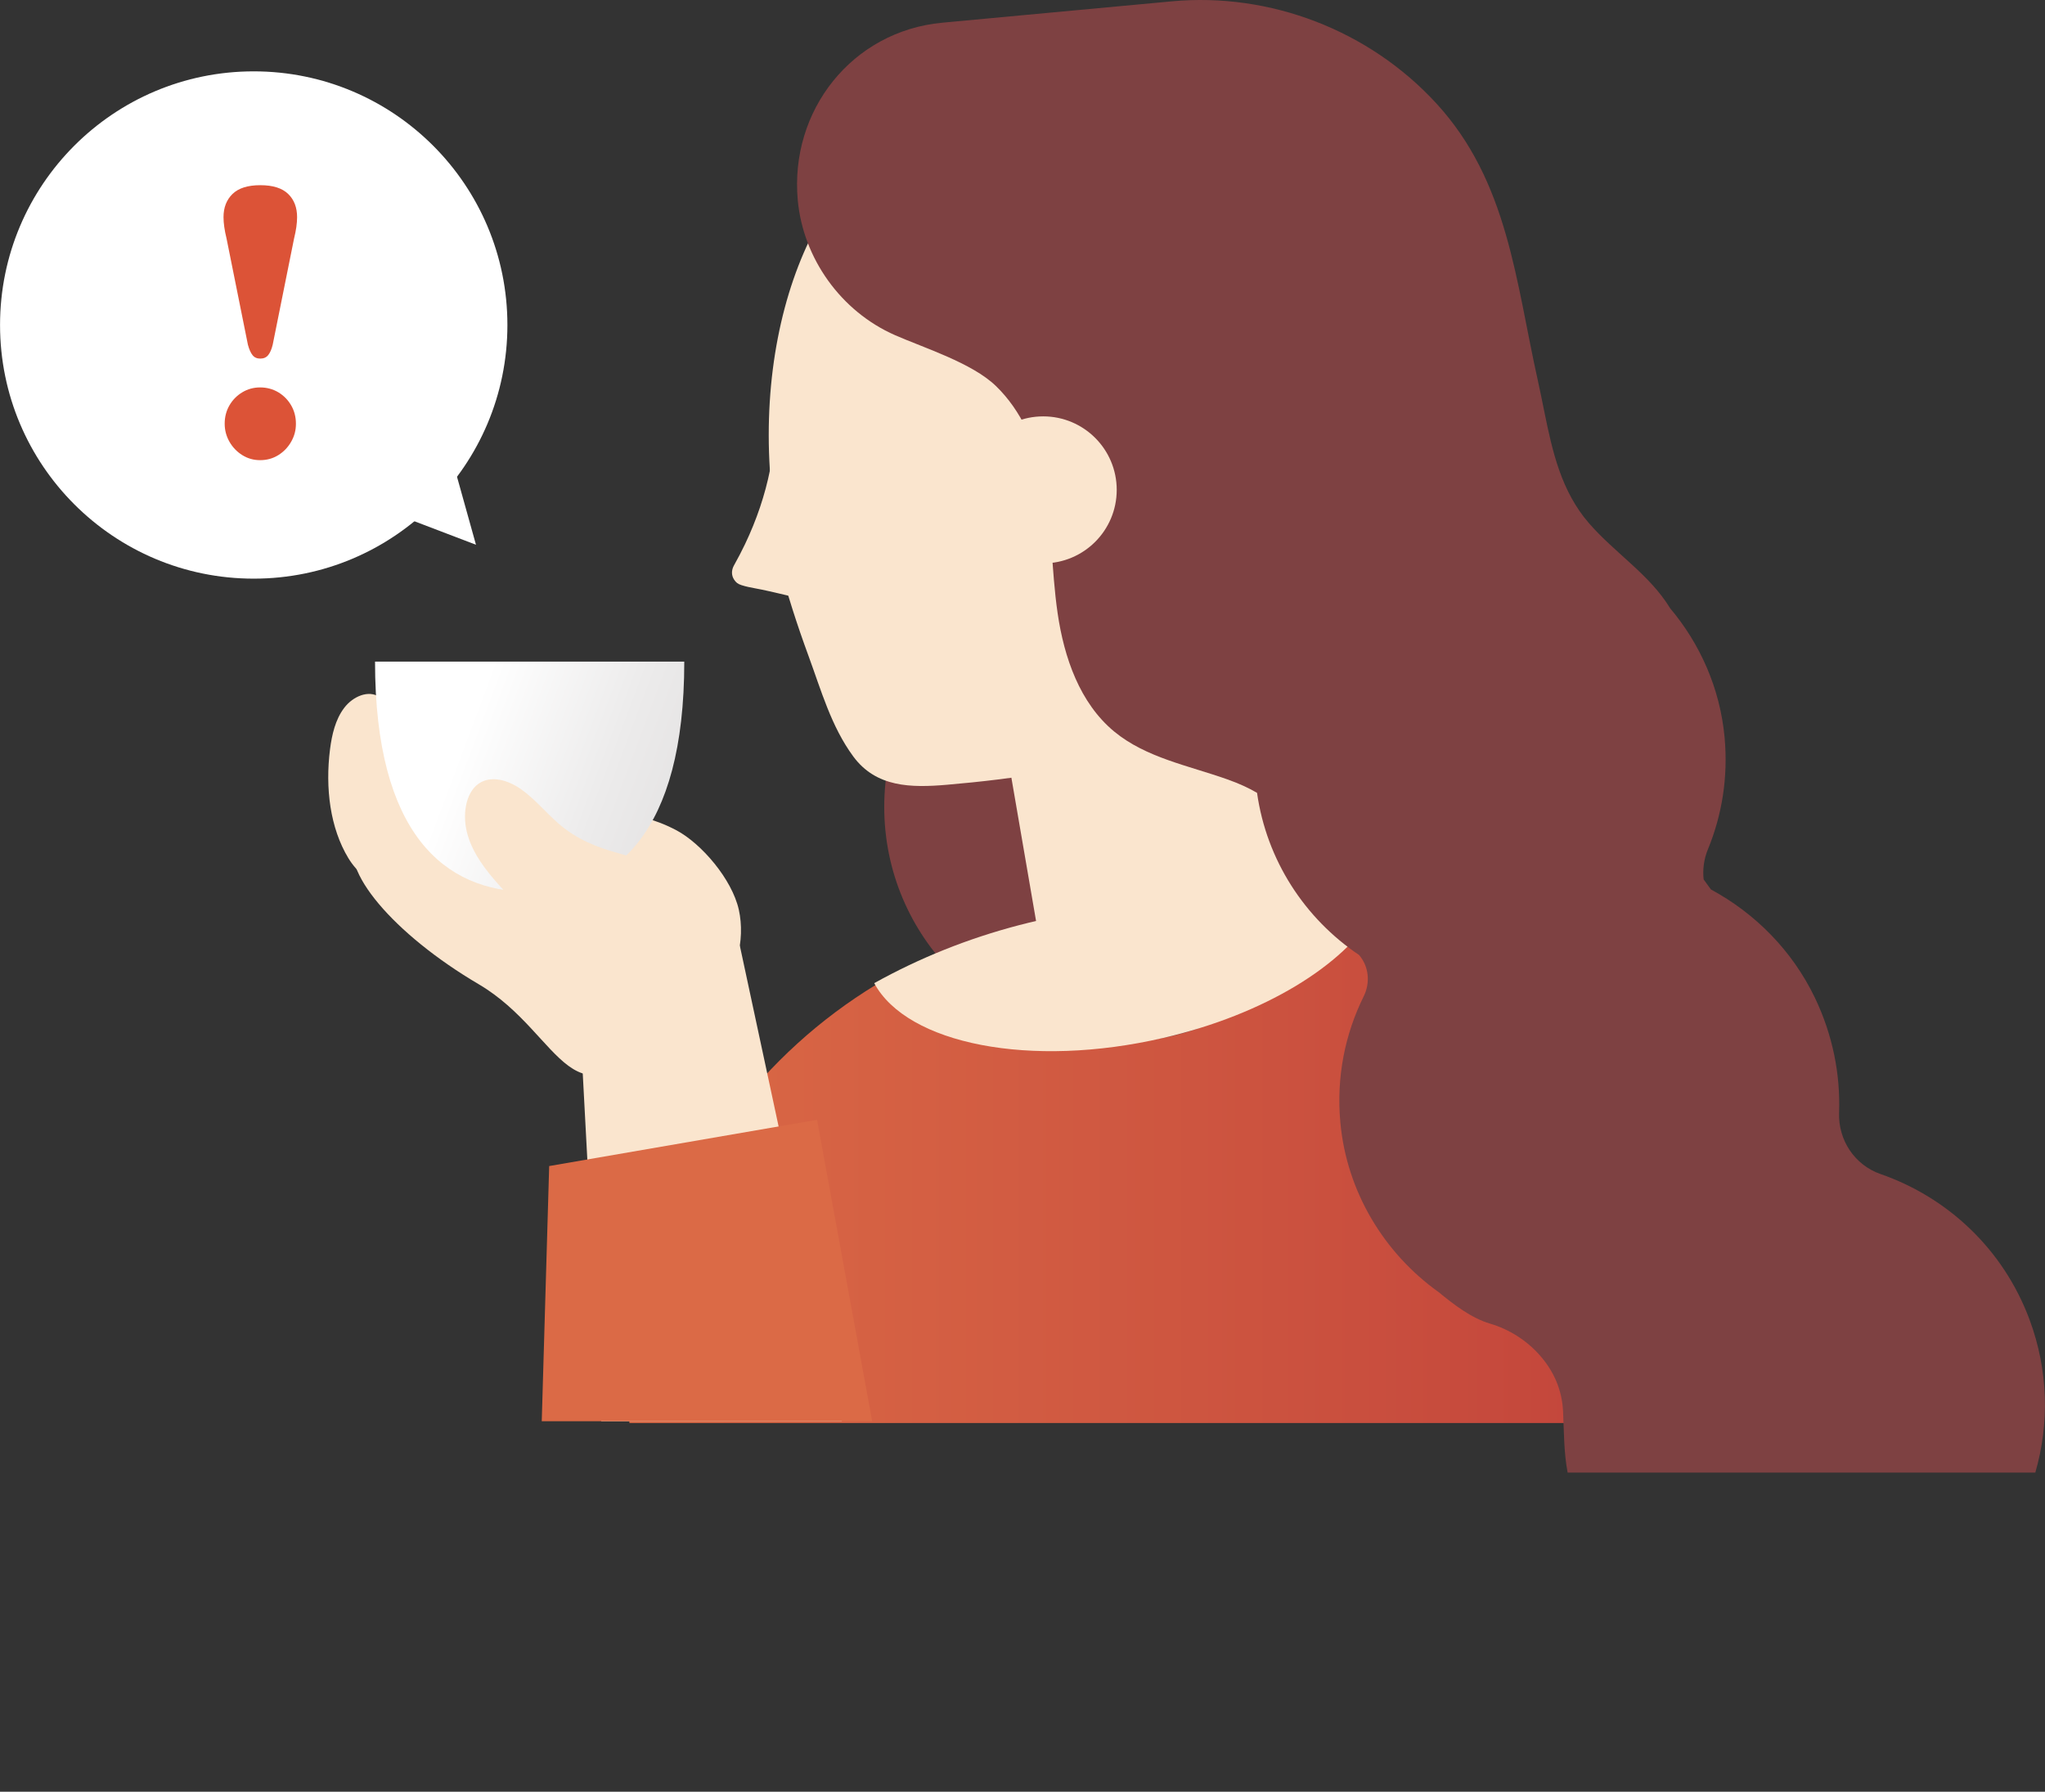<?xml version="1.0" encoding="UTF-8"?>
<svg id="_レイヤー_2" data-name="レイヤー 2" xmlns="http://www.w3.org/2000/svg" xmlns:xlink="http://www.w3.org/1999/xlink" viewBox="0 0 488.03 427.65">
  <rect x="0" y="0" width="488.03" height="427.65" fill="#333333" stroke="none"/>
  <defs>
    <style>
      .cls-1 {
        fill: none;
      }

      .cls-2 {
        fill: #7e4142;
      }

      .cls-3 {
        fill: #231815;
      }

      .cls-4 {
        fill: #db6a46;
      }

      .cls-5 {
        fill: #fff;
      }

      .cls-6 {
        fill: url(#_名称未設定グラデーション_548);
      }

      .cls-7 {
        fill: #fae5ce;
      }

      .cls-8 {
        fill: #dc5337;
      }

      .cls-9 {
        clip-path: url(#clippath);
      }

      .cls-10 {
        fill: url(#_名称未設定グラデーション_57);
      }
    </style>
    <linearGradient id="_名称未設定グラデーション_548" data-name="名称未設定グラデーション 548" x1="150.21" y1="278.47" x2="413.5" y2="278.47" gradientUnits="userSpaceOnUse">
      <stop offset="0" stop-color="#db6a46"/>
      <stop offset="1" stop-color="#c0413a"/>
    </linearGradient>
    <clipPath id="clippath">
      <rect class="cls-1" x="11" y="141.27" width="249.42" height="197.94"/>
    </clipPath>
    <linearGradient id="_名称未設定グラデーション_57" data-name="名称未設定グラデーション 57" x1="71.1" y1="159.1" x2="215.21" y2="213.03" gradientUnits="userSpaceOnUse">
      <stop offset=".28" stop-color="#fff"/>
      <stop offset=".51" stop-color="#ecebeb"/>
      <stop offset=".79" stop-color="#dcdada"/>
      <stop offset="1" stop-color="#d7d5d4"/>
    </linearGradient>
  </defs>
  <g id="_差し替え箇所" data-name="差し替え箇所">
    <g>
      <g>
        <path class="cls-6" d="M413.5,339.64c0-67.57-54.78-122.35-122.35-122.35h-18.6c-67.57,0-122.35,54.78-122.35,122.35h263.3Z"/>
        <circle class="cls-7" cx="271.98" cy="124.67" r="17.28"/>
        <circle class="cls-3" cx="275.84" cy="140.11" r="9.97"/>
        <circle class="cls-2" cx="267.12" cy="192.6" r="56.1"/>
        <polygon class="cls-7" points="322.55 225.5 249.96 235.54 237.66 164.12 311.51 164.12 322.55 225.5"/>
        <path class="cls-7" d="M178.7,140.12c.41.09.83.17,1.25.25,2.47.45,4.84,1.02,7.23,1.58,2.86.67,5.73,1.34,8.59,2.01.26.06.55.12.81.01.34-.14.45-.47.5-.76.24-1.43.19-2.86-.14-4.22-.12-.47-.44-.89-.54-1.36-.11-.53.09-1.21.15-1.76.34-3.07.68-6.13,1.03-9.2.15-1.37.31-2.74.46-4.11.09-.78,1.02-7.44.83-7.45-7.83-.55-4.79-5.58-6.7-8.96-1.03-1.83-4.5-3.02-6.75-.9-1.7,1.61-1.29,5.08-1.66,6.93-1.19,5.95-3.19,11.88-5.95,17.67-.82,1.71-1.7,3.41-2.65,5.1-.64,1.14-.63,2.39.03,3.39.45.68.85,1.02,1.76,1.32.56.18,1.14.33,1.73.46Z"/>
        <path class="cls-7" d="M286.8,135.92c-1.55-10.01-3.39-19.98-4.04-30.1-2.82-44.29-27.27-78.78-54.62-77.04-27.35,1.74-47.23,39.05-44.42,83.34.46,7.24.34,15.01,2.16,22.06,1.96,7.58,4.37,15.03,7.07,22.38,3.01,8.19,5.43,16.87,10.68,23.99,5.45,7.39,13.75,7.49,22.3,6.76,16.27-1.39,32.55-3.79,48-9.07,8.21-2.81,12.39-7.57,14.01-16.15,1.64-8.65.17-17.58-1.16-26.17Z"/>
        <path class="cls-7" d="M328.05,217.86c-8-1.28-16.22-1.99-24.63-1.99h-21.37c-26.92,0-52.06,6.88-73.42,18.79,7.83,14.54,37.3,20.42,69.02,13.06,24.18-5.61,43.1-17.4,50.39-29.85Z"/>
        <g class="cls-9">
          <g>
            <path class="cls-7" d="M176.31,217.11c-1.63-7.29-8.92-15.75-14.83-18.91-9.92-5.31-21.46-5.37-32.47-2.92-4.17.93-5.11,6.03-9.28,6.96-2.81.63-5.67,1.73-8.18.24-3.9-2.31-6.81-6.86-8.05-11.69-1.28-4.99-1.88-10.51-2.31-15.59-.54-6.46-5.48-9.32-9.7-7.97-.29-.34-.61-.64-.98-.89-2.53-1.7-6.24-.18-8.35,2.59-2.12,2.77-2.95,6.41-3.4,9.9-1.17,9.23,0,18.79,4.4,26.03,2.09,3.44,5.59,6.19,9.48,8.26,6.7,10.21,17.97,17.36,28.06,20.18,4.7,1.31,9.75,1.2,14.4,2.69,6.69,2.14,12.57,6.22,19.76,7.02,1.66.18,3.37.19,5.07-.02,3.67-.45,7.29-1.88,10.26-4.59,5.56-5.08,7.75-14.01,6.12-21.3Z"/>
            <path class="cls-7" d="M84.99,200.08c4.25-7.23,24.26-3.35,44.69,8.68,20.43,12.02,34.57,28.34,29.28,34.85-22.96,28.31-24.26,3.35-44.69-8.68-20.43-12.02-33.54-27.63-29.28-34.85Z"/>
          </g>
          <path class="cls-7" d="M176.87,394.92h0c19.95-2.4,33.22-1.83,28.45-35.11l-28.76-134.09-38.72,7.35,9.15,172.05c3.25,33.46,9.92-7.8,29.87-10.2Z"/>
          <path class="cls-4" d="M174.93,427.33h0c25.7-3.09,43.6-27.64,39.43-54.08l-19.37-105.98-63.93,11.04-3.2,109.89c-1.85,22.61,21.36,42.22,47.06,39.13Z"/>
          <path class="cls-10" d="M163.3,157.91c0,41.04-16.52,54.95-36.9,54.95s-36.9-13.91-36.9-54.95"/>
          <path class="cls-7" d="M133.24,196.52c-3-2.62-5.65-5.86-8.84-8.11-3.18-2.26-7.23-3.4-10.15-1.38-3.24,2.24-3.98,7.73-2.64,12.28,1.34,4.55,4.28,8.32,7.28,11.71,6.82,7.69,14.48,14.33,22.65,19.65,3.68,2.4,7.68,4.58,11.66,4.39,8.15-.39,12.23-10.2,9.14-19.14-2.99-8.67-7.93-10.38-14.88-12.31-5.07-1.4-9.86-3.29-14.24-7.1Z"/>
        </g>
        <path class="cls-2" d="M343.33,308.4c3.58,2.96,7.8,6.2,12.26,7.52,4.52,1.33,8.67,3.95,11.8,7.47,3.44,3.87,5.39,8.35,5.63,13.52.23,5.1.18,9.78,1.09,14.56h111.61c3.35-11.6,3.15-24.33-1.38-36.51-6.31-16.97-19.69-29.23-35.55-34.74-6.2-2.15-10.14-8.13-9.9-14.68.32-9.12-1.5-18.5-5.79-27.44-5.42-11.27-14.27-20.12-24.8-25.81-.53-.74-1.2-1.66-1.73-2.39-.26-2.37.05-4.83,1.01-7.17,3.35-8.12,4.86-17.19,3.99-26.71-1.07-11.63-5.8-22.3-13-30.84-4.82-7.99-13.26-13.24-19.41-20.35-1.61-1.86-2.95-3.84-4.09-5.9-4.68-8.47-5.9-18.4-8.05-28.02-5.3-23.72-7.09-47.58-24.27-66.26C326.76,7.25,303.13-1.87,279.61.32c0,0-1.79.17-1.79.17l-33.23,3.09-19.73,1.84c-21.47,2-36.47,20.95-34.47,42.42,1.29,13.81,10.26,26.47,23.21,32.16,6.95,3.05,18.35,6.61,24.06,12.12,6.15,5.94,9.61,14.14,11.3,22.41,2.15,10.46,1.89,21.27,3.44,31.84,1.54,10.57,5.28,21.45,13.52,28.25,7.57,6.24,17.69,8.1,26.93,11.38,2.83,1,5.16,2.07,7.14,3.24,2.28,16.11,11.41,30,24.34,38.69,2.36,2.75,2.72,6.63,1.11,9.88-4.43,8.95-6.57,19.23-5.57,30.1,1.52,16.58,10.48,31.23,23.47,40.5Z"/>
        <circle class="cls-7" cx="248.96" cy="116.92" r="17.54"/>
      </g>
      <g>
        <circle class="cls-5" cx="60.55" cy="77.57" r="60.54"/>
        <polygon class="cls-5" points="106.91 106.08 87.23 119.96 113.59 130.02 106.91 106.08"/>
      </g>
      <path class="cls-8" d="M62.12,44.2c3.01,0,5.22.7,6.65,2.09s2.13,3.24,2.13,5.54c0,.71-.06,1.5-.18,2.36-.12.86-.31,1.78-.55,2.77l-5.09,25.31c-.27,1.12-.64,1.96-1.09,2.5-.45.55-1.07.82-1.87.82s-1.41-.27-1.85-.82c-.44-.55-.81-1.38-1.11-2.5l-5.09-25.31c-.25-1.01-.43-1.94-.55-2.79s-.18-1.63-.18-2.34c0-2.3.72-4.14,2.15-5.54,1.44-1.39,3.64-2.09,6.63-2.09ZM62.08,109.83c-1.56,0-2.98-.4-4.27-1.21-1.29-.81-2.3-1.87-3.06-3.2-.75-1.33-1.13-2.76-1.13-4.29,0-1.61.38-3.07,1.13-4.37s1.77-2.34,3.06-3.12c1.29-.78,2.71-1.17,4.27-1.17s3.06.39,4.35,1.17c1.29.78,2.3,1.82,3.06,3.12.75,1.3,1.13,2.76,1.13,4.37s-.38,2.96-1.13,4.29c-.75,1.33-1.77,2.39-3.06,3.2-1.29.81-2.74,1.21-4.35,1.21Z"/>
    </g>
  </g>
</svg>